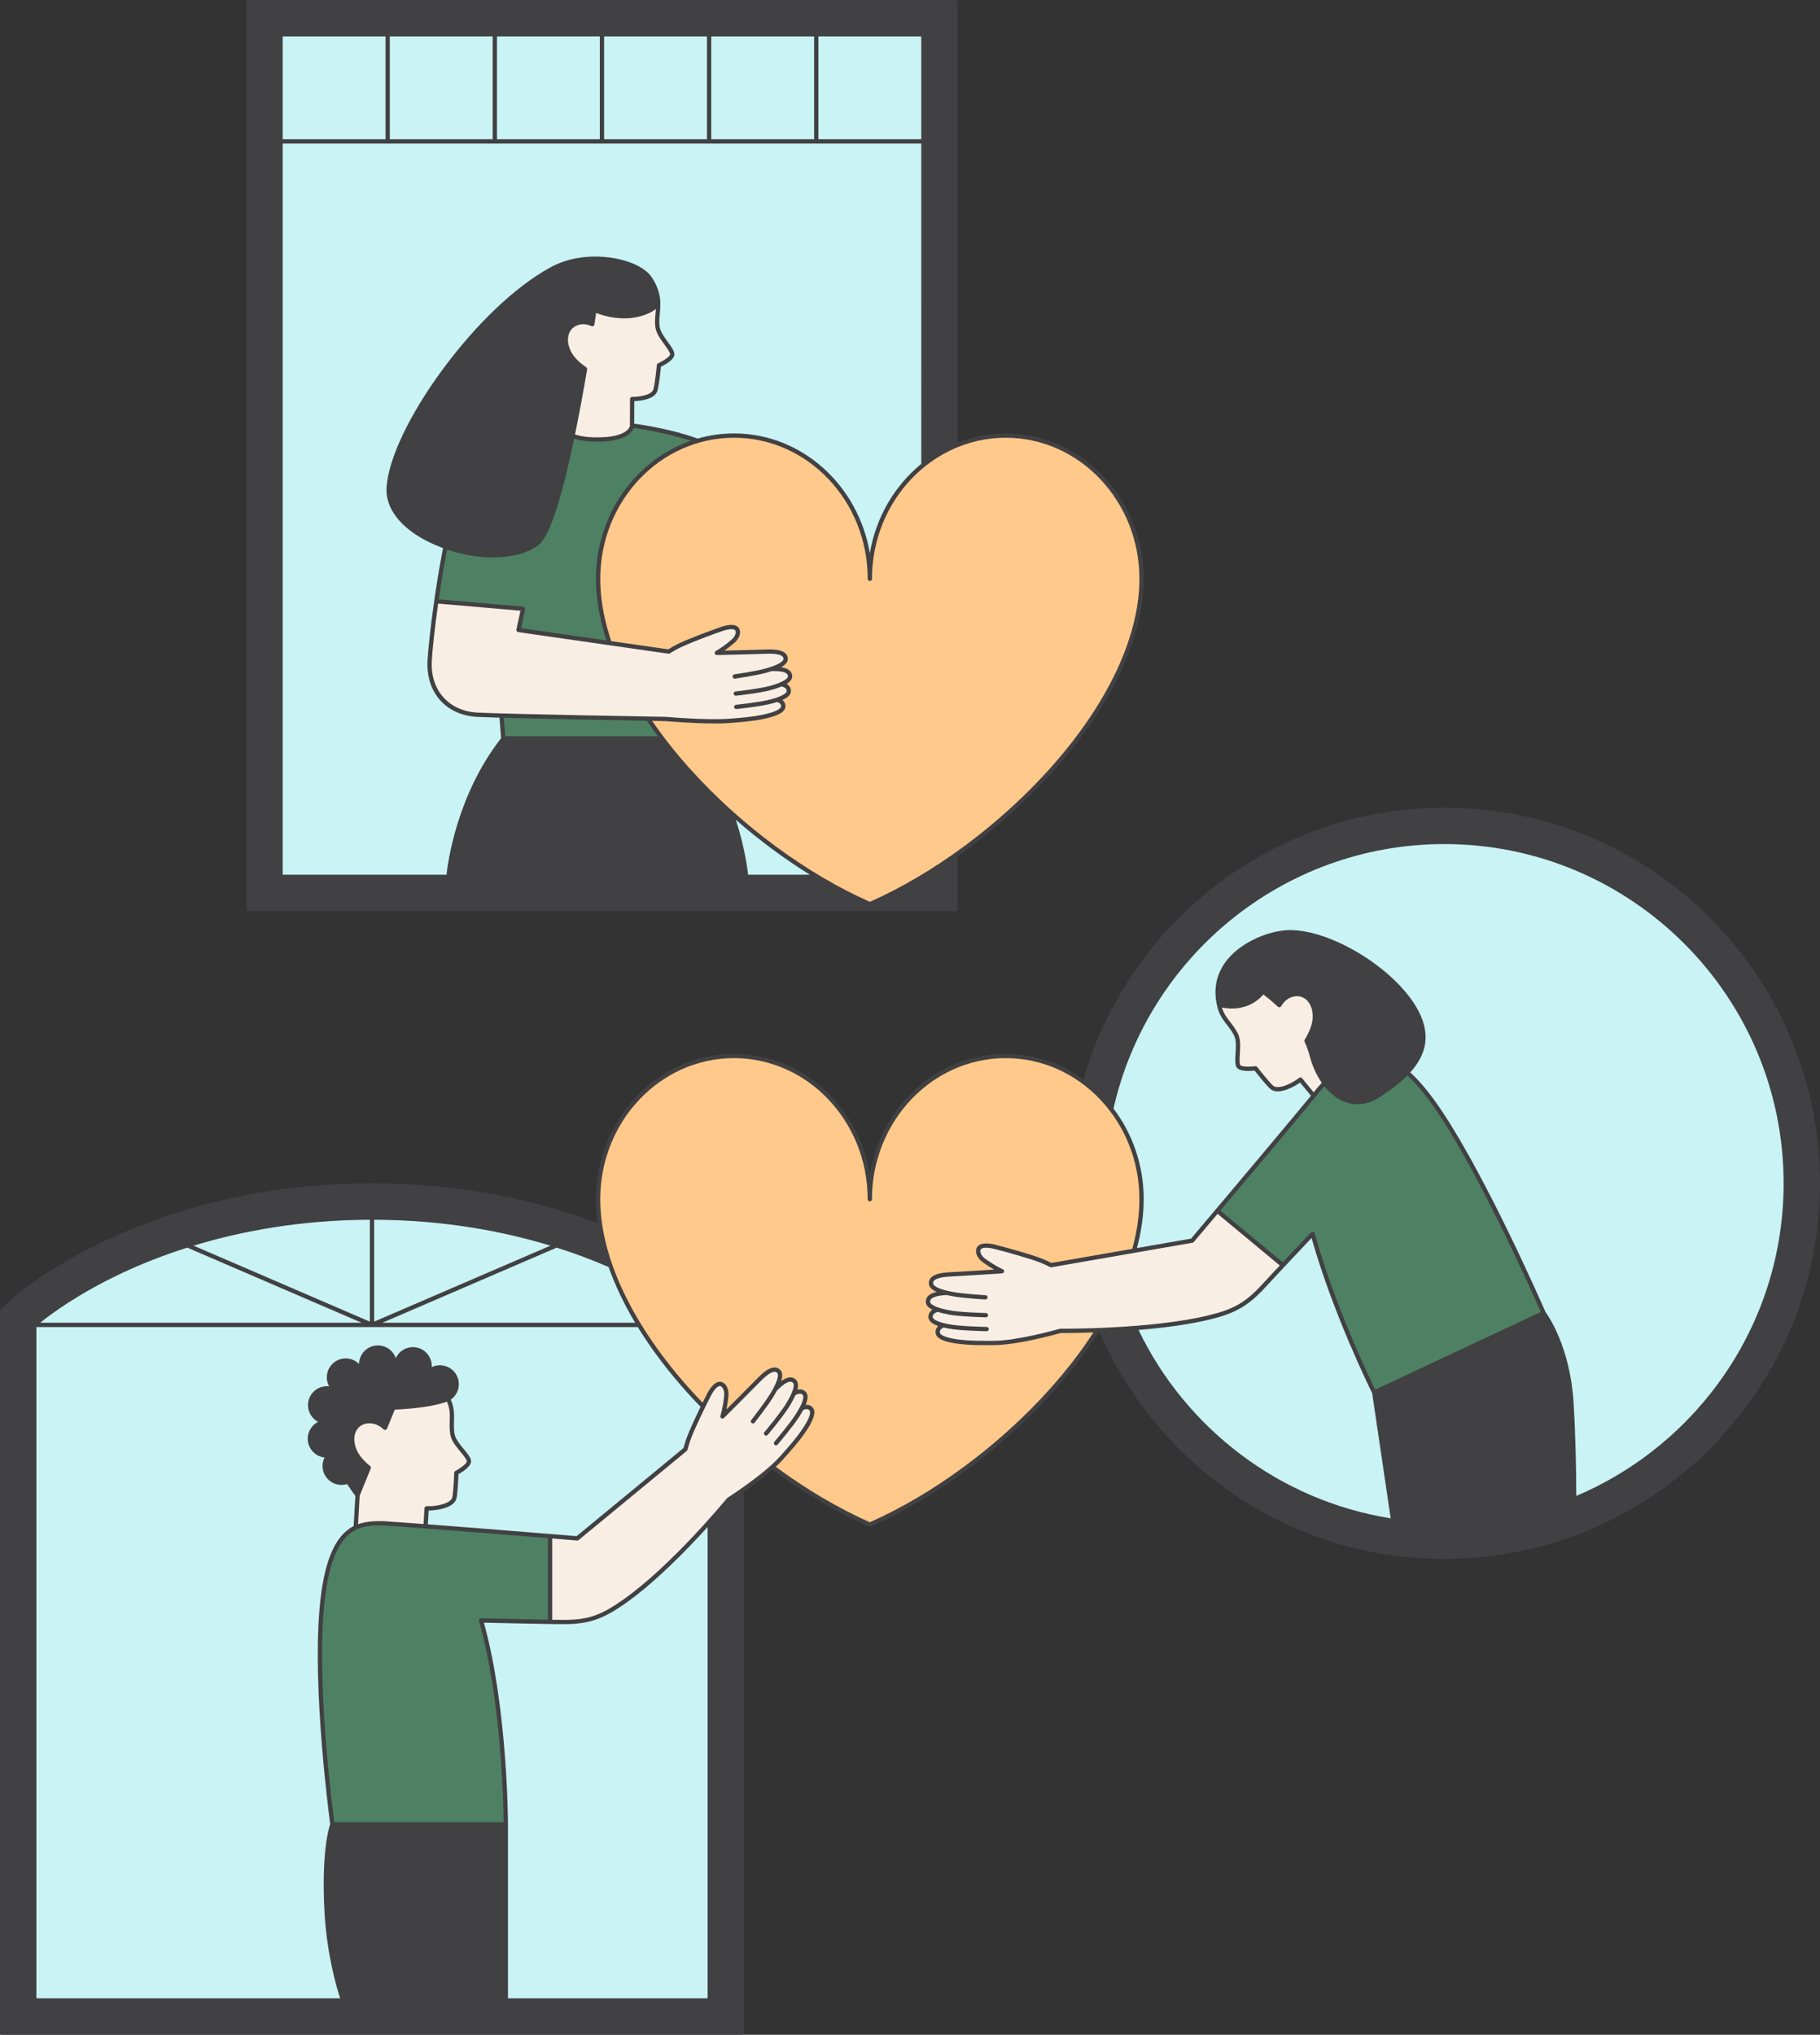 <?xml version="1.0" encoding="UTF-8"?>
<!DOCTYPE svg PUBLIC '-//W3C//DTD SVG 1.0//EN'
          'http://www.w3.org/TR/2001/REC-SVG-20010904/DTD/svg10.dtd'>
<svg height="950.3" preserveAspectRatio="xMidYMid meet" version="1.0" viewBox="0.0 0.0 850.1 950.3" width="850.1" xmlns="http://www.w3.org/2000/svg" xmlns:xlink="http://www.w3.org/1999/xlink" zoomAndPan="magnify"
><rect x="0.0" y="0.0" width="850.1" height="950.3" fill="#333333" stroke="none"/><g id="change1_1"
  ><path d="M115.032,424.515V1c0-0.552,0.448-1,1-1h330.279c0.553,0,1,0.448,1,1v205.672 c6.991-2.742,14.551-4.243,22.438-4.243c35.543,0,64.46,30.454,64.46,67.886c0,1.021-0.025,2.097-0.081,3.387l-0.014,0.257 c-1.224,26.718-16.286,57.446-42.411,86.509c-13.104,14.577-28.341,28.02-44.392,39.39v24.657c0,0.552-0.447,1-1,1H116.032 C115.48,425.515,115.032,425.067,115.032,424.515z M674.663,377.207c-79.877,0-147.451,53.658-168.586,126.821 c-10.352-7.466-22.862-11.844-36.328-11.844c-31.674,0-58.084,24.182-63.46,55.936c-5.376-31.754-31.787-55.936-63.461-55.936 c-35.543,0-64.46,30.453-64.46,67.886c0,1.013,0.026,2.089,0.082,3.387l0.012,0.242c0.114,2.491,0.349,5.017,0.701,7.573 c-26.935-10.203-62.227-18.616-105.405-18.616c-107.408,0-166.059,52.046-168.502,54.261l-4.926,4.466 C0.119,611.571,0,611.841,0,612.123v337.162c0,0.553,0.448,1,1,1h345.514c0.552,0,1-0.447,1-1V696.732 c0.091-0.064,0.182-0.128,0.274-0.193c0.105-0.074,0.213-0.15,0.32-0.226c0.188-0.133,0.376-0.266,0.568-0.403 c0.111-0.079,0.224-0.16,0.336-0.24c0.191-0.137,0.383-0.274,0.578-0.414c0.121-0.087,0.242-0.175,0.364-0.263 c0.193-0.139,0.387-0.28,0.583-0.423c0.122-0.089,0.244-0.178,0.366-0.267c0.198-0.145,0.397-0.291,0.597-0.439 c0.127-0.093,0.253-0.187,0.381-0.282c0.198-0.147,0.397-0.295,0.596-0.444c0.131-0.098,0.262-0.196,0.394-0.295 c0.198-0.149,0.398-0.299,0.597-0.451c0.134-0.101,0.267-0.203,0.401-0.305c0.199-0.152,0.397-0.304,0.597-0.458 c0.136-0.104,0.271-0.209,0.407-0.314c0.201-0.156,0.402-0.313,0.603-0.47c0.132-0.104,0.264-0.207,0.396-0.311 c0.201-0.159,0.402-0.318,0.602-0.478c0.135-0.108,0.27-0.215,0.404-0.323c0.197-0.159,0.394-0.318,0.59-0.478 c0.134-0.109,0.268-0.218,0.402-0.328c0.196-0.161,0.391-0.323,0.586-0.485c0.133-0.11,0.265-0.22,0.397-0.33 c0.193-0.162,0.384-0.324,0.574-0.486c0.131-0.111,0.262-0.223,0.392-0.334c0.187-0.161,0.371-0.322,0.556-0.482 c0.131-0.114,0.263-0.228,0.392-0.342c0.019-0.017,0.039-0.034,0.059-0.051c14.565,10.771,29.92,19.866,45.057,26.536 c0.128,0.057,0.266,0.085,0.403,0.085s0.275-0.028,0.403-0.085c30.122-13.273,61.107-36.137,85.011-62.729 c8.296-9.229,15.472-18.626,21.448-28.009c0.151-0.006,0.297-0.011,0.45-0.017c26.98,62.247,89.014,105.907,161.062,105.907 c96.742,0,175.448-78.706,175.448-175.448S771.405,377.207,674.663,377.207z" fill="#414042"
  /></g
  ><g id="change2_1"
  ><path d="M381.265,67.046h49.046V216.65c-12.37,10.105-21.166,24.84-24.023,41.714 c-5.376-31.754-31.787-55.936-63.461-55.936c-5.869,0-11.55,0.846-16.957,2.401c-11.829-4.314-26.033-6.472-29.638-6.974 c0.021-3.395,0.038-7.353,0.036-10.515c3.125-0.132,9.599-0.886,10.798-4.819c0.758-2.486,1.467-9.248,1.668-11.275 c1.982-0.956,6.264-3.306,6.264-5.767c0-1.536-1.332-3.376-3.018-5.706c-1.574-2.175-3.357-4.64-3.771-6.681 c-0.435-2.145-0.236-4.317-0.026-6.617c0.134-1.474,0.266-2.984,0.228-4.512c0.051-0.808,0.226-6.406-4.182-12.728 c-3.027-4.342-10.467-7.778-19.417-8.966c-5.805-0.769-17.134-1.195-27.766,4.625c-16.233,8.885-34.625,26.338-50.462,47.883 c-15.287,20.797-25.015,41.213-26.023,54.612c-0.736,9.785,6.388,19.135,19.545,25.651c2.272,1.125,4.558,2.1,6.839,2.95 c-1.737,8.864-3.12,17.576-4.139,24.695c-1.818,12.701-2.891,23.385-3.118,27.938c-0.746,14.929,8.661,25.456,23.41,26.193 c2.175,0.109,5.743,0.23,10.222,0.358l0.728,9.626c-20.567,26.214-24.869,57.966-25.494,63.715h-76.522V67.046h49.046h50.046h50.046 h50.046H381.265z M349.426,408.515h28.856c-11.95-7.425-23.641-16.098-34.585-25.639 C347.782,395.503,349.101,405.524,349.426,408.515z M180.079,17h-48.046v48.046h48.046V17z M230.125,17h-48.046v48.046h48.046V17z M280.172,17h-48.046v48.046h48.046V17z M330.218,17h-48.046v48.046h48.046V17z M380.265,17h-48.046v48.046h48.046V17z M382.265,65.046h48.046V17h-48.046V65.046z M674.663,394.207c-75.38,0-138.625,52.913-154.566,123.544 c8.82,11.615,14.112,26.324,14.112,42.319c0,1.019-0.025,2.093-0.081,3.38c0,0.003,0,0.005,0,0.007l-0.013,0.25 c-0.284,6.198-1.322,12.614-3.06,19.172l25.261-4.396c2.751-3.249,28.785-34.019,46.872-55.724c0.198-0.237,0.396-0.475,0.592-0.71 c0.112-0.134,0.223-0.267,0.334-0.401c3.039-3.65,5.818-7.004,8.206-9.905c-1.654-2.004-3.47-4.209-5.08-6.178 c-0.416,0.302-0.761,0.539-1.043,0.719c-4.308,2.729-9.922,4.776-12.754,2.344c-1.972-1.694-6.19-7.026-7.445-8.632 c-2.188,0.254-7.061,0.56-8.378-1.519c-0.822-1.297-0.683-3.564-0.505-6.436c0.165-2.679,0.352-5.716-0.392-7.661 c-0.78-2.044-2.111-3.772-3.521-5.604c-1.256-1.632-2.556-3.32-3.464-5.282c-0.59-1.274-1.019-2.62-1.306-4.006 c-0.015-0.041-0.034-0.08-0.044-0.123c-1.615-7.404-0.279-14.126,3.97-19.979c6.513-8.97,18.809-13.991,27.477-14.861 c18.753-1.886,49.827,16.058,61.55,35.55c7.73,12.856,4.594,22.73-2.676,30.77c4.797,4.367,9.81,10.536,15.168,18.623 c21.212,32.014,46.758,90.439,47.978,93.24c1.08,1.461,11.486,16.166,13.113,42.075c1.03,16.415,1.263,33.31,1.291,43.857 c56.86-24.082,96.852-80.451,96.852-145.985C833.111,465.286,762.032,394.207,674.663,394.207z M612.622,578.18 c-0.415,0.438-0.825,0.872-1.236,1.307c-2.581,2.73-5.077,5.374-7.404,7.845c-0.359,0.381-0.717,0.761-1.068,1.134 c-0.022,0.023-0.044,0.047-0.066,0.07c-0.999,1.062-1.964,2.088-2.886,3.07c0,0-0.001,0-0.001,0.001 c-3.728,3.97-6.772,7.235-8.667,9.308c-8.205,8.977-14.164,12.434-26.566,15.413c-9.971,2.396-21.854,3.872-32.948,4.782 c22.113,45.971,65.774,79.691,117.803,88.001l-8.659-58.46C639.673,648.122,622.449,613.027,612.622,578.18z M214.149,688.476 c-0.074,2.036-0.358,8.829-0.959,11.357c-0.864,3.635-6.611,5.271-11.7,5.591c-0.335,0.021-0.771,0.053-1.268,0.031 c-0.119,2.05-0.256,4.301-0.389,6.458c15.034,1.138,33.104,2.578,47.452,3.735c0.081,0.007,0.162,0.013,0.243,0.02 c0.479,0.039,0.952,0.077,1.423,0.115c0.512,0.041,1.018,0.082,1.517,0.123c0.001,0,0.002,0,0.002,0 c9.841,0.796,17.096,1.391,18.852,1.535l49.948-41.159c0.003-0.013,0.008-0.031,0.012-0.044c0.066-0.26,0.143-0.548,0.229-0.86 c0.017-0.062,0.034-0.122,0.052-0.185c0.09-0.32,0.189-0.661,0.3-1.027c0.02-0.066,0.041-0.132,0.061-0.199 c0.118-0.384,0.246-0.787,0.389-1.214c0.017-0.05,0.035-0.102,0.052-0.153c0.154-0.459,0.32-0.935,0.504-1.437 c1.074-2.926,3.861-8.989,6.367-14.151c-2.165-2.237-4.299-4.494-6.363-6.79c-9.016-10.029-16.713-20.257-22.979-30.45H17v313.514 h141.893c-1.498-4.542-6.2-20.151-7.304-40.088c-1.543-27.867,2.005-39.472,2.646-41.308c-0.573-4.25-8.209-62.114-5.034-99.893 c1.847-21.975,6.872-34.429,15.814-39.193c0.055-0.03,0.12-0.054,0.176-0.083l0.801-14.095c-0.534-0.708-2.054-2.754-3.893-5.529 c-1.052,0.33-2.14,0.455-3.248,0.375c-4.854-0.353-8.517-4.589-8.165-9.442c0.085-1.171,0.398-2.296,0.92-3.327 c-4.693-0.513-8.186-4.668-7.842-9.413c0.232-3.196,2.149-5.877,4.817-7.233c-3.009-1.587-4.959-4.85-4.698-8.452 c0.171-2.352,1.247-4.496,3.031-6.038s4.065-2.302,6.413-2.126c0.131,0.009,0.262,0.021,0.392,0.037 c-0.792-1.453-1.17-3.128-1.045-4.857c0.171-2.352,1.247-4.496,3.031-6.038s4.062-2.306,6.413-2.126 c2.13,0.154,4.098,1.085,5.57,2.545c0.003-0.156,0.01-0.312,0.021-0.469c0.353-4.854,4.594-8.51,9.443-8.164 c3.643,0.265,6.594,2.665,7.705,5.913c1.509-3.26,4.899-5.379,8.636-5.109c4.815,0.35,8.457,4.52,8.172,9.324 c1.374-0.663,2.903-0.964,4.46-0.845c2.351,0.17,4.495,1.246,6.037,3.03c1.542,1.783,2.297,4.061,2.126,6.412 c-0.148,2.043-1.009,3.979-2.425,5.458c-0.014,0.016-0.027,0.03-0.042,0.045c-0.393,0.403-0.827,0.747-1.277,1.064 c0.539,1.232,0.952,2.509,1.21,3.819c0.416,2.12,0.355,4.25,0.297,6.309c-0.066,2.309-0.128,4.489,0.44,6.604 c0.54,2.012,2.475,4.36,4.182,6.433c1.828,2.22,3.272,3.974,3.369,5.506C220.194,684.784,216.067,687.397,214.149,688.476z M292.12,748.806c-10.708,7.52-17.229,9.729-28.853,9.729c-0.101,0-0.199,0-0.3,0c-1.501-0.005-3.565-0.028-6.049-0.064 c-0.001,0-0.002,0.001-0.004,0.001c-6.635-0.098-17.025-0.308-30.898-0.625c11.093,39.759,11.249,93.607,11.25,94.152c0,0,0,0,0,0 s0,0,0,0v81.286h93.249V713.158C320.856,723.801,306.005,739.057,292.12,748.806z M172.757,569.663 c-32.613,0.107-60.291,5.391-82.334,12.104l82.334,35.484V569.663z M168.911,617.771L87.488,582.68 c-11.999,3.807-22.244,8.003-30.609,11.938c-20.434,9.614-33.367,19.298-38.133,23.153h0H168.911z M284.27,591.744 c-7.032-3.056-15.125-6.172-24.243-9.065l-81.423,35.092h118.084C291.459,609.01,287.296,600.285,284.27,591.744z M174.757,617.252 l82.334-35.484c-22.039-6.712-49.718-11.998-82.334-12.104V617.252z" fill="#c9f3f4"
  /></g
  ><g id="change3_1"
  ><path d="M719.677,612.721l-77.323,36.305c-2.851-5.837-19.134-39.831-28.28-73.083 c-0.096-0.348-0.371-0.617-0.722-0.705c-0.08-0.02-0.161-0.029-0.242-0.029c-0.271,0-0.535,0.11-0.727,0.312 c-4.771,5.043-9.348,9.892-13.235,14.03l-29.138-24.175c14.881-17.635,34.527-40.991,45.083-53.859 c0.76-1.019,1.594-2.039,2.479-3.034c0.005-0.006,0.009-0.011,0.014-0.016c0.338-0.38,0.689-0.751,1.04-1.121 c2.695,3.355,5.888,5.858,9.391,7.221c1.984,0.772,4.011,1.156,6.051,1.156c3.497,0,7.031-1.13,10.444-3.367 c4.638-3.039,9.153-6.355,12.831-10.068c4.656,4.24,9.565,10.285,14.866,18.285C692.302,550.895,716.344,605.124,719.677,612.721z M178.82,712.446c-5.303-0.227-9.871,0.526-12.866,2.122c-8.286,4.414-12.977,16.36-14.761,37.596 c-3.049,36.279,3.943,91.292,4.94,98.835h79.124c-0.08-7.639-1.004-57.263-11.534-93.907c-0.088-0.306-0.025-0.635,0.169-0.887 c0.195-0.252,0.509-0.388,0.815-0.39c13.847,0.318,24.341,0.533,31.221,0.64v-38.101c-21.787-1.77-59.697-4.807-76.855-5.934 C178.99,712.44,178.9,712.451,178.82,712.446z M235.33,335.23l0.654,8.64h71.298c-1.786-2.41-3.488-4.825-5.118-7.24 C286.731,336.354,254.275,335.748,235.33,335.23z M278.986,206.264c-4.824,0-8.297-0.577-10.803-1.41 c-4.882,23.383-10.614,44.307-16.182,49.252c-4.363,3.875-12.288,6.231-21.794,6.232c-6.585,0-13.929-1.138-21.377-3.677 c-1.305,6.714-2.612,14.413-3.893,23.26l25.533,2.204h0l13.936,1.203c0.286,0.024,0.547,0.171,0.718,0.402 c0.17,0.23,0.234,0.523,0.173,0.804l-1.901,8.852l39.899,5.738c-2.822-8.654-4.465-17.1-4.835-25.18l-0.012-0.242 c-0.056-1.298-0.082-2.374-0.082-3.387c0-30.019,18.605-55.533,44.303-64.468c-10.928-3.601-23.244-5.512-26.628-5.995 C295.306,201.953,292.187,206.264,278.986,206.264z" fill="#4e8163"
  /></g
  ><g id="change4_1"
  ><path d="M532.208,560.069c0,0.991-0.025,2.04-0.079,3.301c0,0.002,0,0.004,0,0.007l-0.013,0.229 c-0.29,6.342-1.385,12.919-3.231,19.649l-37.782,6.575c-0.59-0.302-1.36-0.678-2.292-1.096c-0.041-0.018-0.081-0.036-0.122-0.055 c-0.735-0.327-1.561-0.676-2.48-1.034c-4.288-1.67-16.175-5.061-21.661-6.39c-2.227-0.54-6.213-1.141-7.934,0.878 c-0.579,0.681-0.827,1.624-0.7,2.657c0.211,1.711,1.412,3.501,3.214,4.788c2.062,1.475,3.828,2.574,5.208,3.365 c-5.287,0.34-15.108,0.959-20.761,1.243c-4.611,0.233-7.508,1.111-8.856,2.684c-0.17,0.198-0.315,0.407-0.436,0.624 c-0.242,0.435-0.385,0.907-0.429,1.412c-0.022,0.253-0.019,0.514,0.009,0.783c0.018,0.17,0.053,0.337,0.101,0.501 c0.015,0.053,0.04,0.105,0.058,0.157c0.039,0.109,0.08,0.219,0.132,0.325c0.031,0.062,0.069,0.123,0.105,0.185 c0.055,0.095,0.111,0.189,0.177,0.281c0.045,0.063,0.095,0.125,0.145,0.188c0.072,0.089,0.149,0.178,0.232,0.265 c0.057,0.059,0.115,0.118,0.177,0.177c0.095,0.09,0.197,0.179,0.304,0.267c0.063,0.051,0.124,0.103,0.191,0.154 c0.131,0.099,0.273,0.197,0.419,0.293c0.055,0.036,0.106,0.072,0.163,0.108c0.434,0.271,0.926,0.53,1.489,0.777 c-0.332,0.075-0.642,0.159-0.941,0.247c-0.063,0.019-0.125,0.038-0.187,0.057c-0.323,0.101-0.632,0.208-0.915,0.326 c-0.023,0.01-0.043,0.02-0.066,0.03c-0.266,0.113-0.511,0.235-0.742,0.363c-0.042,0.023-0.085,0.045-0.126,0.069 c-0.23,0.135-0.441,0.279-0.633,0.43c-0.038,0.03-0.074,0.061-0.111,0.092c-0.191,0.159-0.368,0.324-0.52,0.501 c-0.425,0.496-0.679,1.059-0.796,1.67c-0.07,0.366-0.104,0.746-0.062,1.15c0.017,0.162,0.048,0.322,0.092,0.478 c0.011,0.041,0.031,0.08,0.045,0.121c0.037,0.112,0.073,0.223,0.124,0.332c0.051,0.11,0.117,0.217,0.183,0.324 c0.023,0.037,0.04,0.076,0.065,0.113c0.078,0.116,0.17,0.23,0.266,0.343c0.023,0.027,0.04,0.055,0.064,0.081 c0.09,0.101,0.194,0.199,0.298,0.298c0.04,0.038,0.075,0.077,0.118,0.115c0.087,0.077,0.186,0.151,0.281,0.226 c0.075,0.059,0.144,0.118,0.225,0.176c0.068,0.048,0.144,0.095,0.216,0.143c0.125,0.084,0.249,0.167,0.385,0.249 c0.032,0.019,0.068,0.037,0.1,0.056c0.186,0.108,0.38,0.215,0.588,0.319c-0.009,0.006-0.015,0.013-0.024,0.019 c-0.187,0.13-0.355,0.265-0.508,0.401c-0.035,0.031-0.067,0.062-0.1,0.094c-0.13,0.123-0.249,0.247-0.354,0.373 c-0.017,0.02-0.037,0.04-0.053,0.06c-0.114,0.142-0.211,0.285-0.298,0.429c-0.021,0.035-0.04,0.07-0.06,0.105 c-0.073,0.131-0.137,0.262-0.19,0.394c-0.007,0.016-0.015,0.033-0.021,0.049c-0.056,0.145-0.098,0.29-0.133,0.434 c-0.009,0.036-0.016,0.072-0.024,0.108c-0.028,0.135-0.05,0.269-0.062,0.401c-0.001,0.009-0.003,0.019-0.003,0.028 c-0.012,0.141-0.014,0.28-0.01,0.417c0.001,0.033,0.002,0.066,0.004,0.099c0.006,0.134,0.017,0.266,0.035,0.393 c0.025,0.179,0.072,0.353,0.13,0.525c0.02,0.058,0.047,0.115,0.071,0.172c0.046,0.112,0.098,0.222,0.159,0.33 c0.037,0.065,0.077,0.129,0.119,0.193c0.066,0.099,0.139,0.197,0.218,0.293c0.05,0.061,0.098,0.123,0.153,0.183 c0.104,0.113,0.22,0.223,0.342,0.331c0.042,0.037,0.077,0.076,0.122,0.113c0.172,0.143,0.363,0.282,0.568,0.417 c0.054,0.036,0.115,0.07,0.171,0.105c0.169,0.106,0.347,0.209,0.538,0.31c0.062,0.033,0.127,0.065,0.191,0.097 c0.217,0.109,0.446,0.216,0.689,0.319c0.039,0.017,0.077,0.034,0.117,0.05c0.299,0.125,0.613,0.246,0.949,0.363 c-0.021,0.019-0.035,0.039-0.055,0.058c-0.116,0.111-0.224,0.224-0.321,0.337c-0.014,0.016-0.03,0.032-0.044,0.048 c-0.106,0.128-0.196,0.258-0.279,0.387c-0.026,0.04-0.049,0.08-0.073,0.12c-0.061,0.104-0.116,0.208-0.164,0.312 c-0.014,0.031-0.031,0.061-0.044,0.092c-0.055,0.129-0.101,0.258-0.139,0.387c-0.011,0.036-0.019,0.072-0.028,0.108 c-0.026,0.101-0.048,0.201-0.064,0.3c-0.006,0.036-0.013,0.072-0.018,0.108c-0.017,0.126-0.029,0.25-0.033,0.372 c-0.001,0.025,0,0.049,0,0.074c-0.001,0.103,0.001,0.204,0.007,0.304c0.002,0.034,0.004,0.068,0.007,0.101 c0.01,0.118,0.024,0.233,0.042,0.345c0.43,2.527,4.178,4.153,11.457,4.972c3.946,0.443,7.973,0.526,11.739,0.526c0,0,0,0,0.001,0 c0,0,0,0,0,0c1.173,0,2.322-0.008,3.436-0.016l0.659-0.005c0.354-0.002,0.716-0.01,1.083-0.022c0.107-0.004,0.219-0.01,0.327-0.014 c0.263-0.01,0.525-0.021,0.793-0.036c0.138-0.008,0.28-0.019,0.42-0.028c0.243-0.016,0.486-0.03,0.733-0.049 c0.157-0.012,0.316-0.027,0.474-0.04c0.235-0.02,0.468-0.039,0.706-0.061c0.168-0.016,0.339-0.035,0.509-0.052 c0.232-0.024,0.464-0.047,0.699-0.073c0.169-0.019,0.341-0.04,0.511-0.06c0.24-0.028,0.479-0.056,0.721-0.086 c0.168-0.021,0.338-0.044,0.507-0.066c0.245-0.032,0.489-0.064,0.735-0.098c0.173-0.024,0.346-0.05,0.52-0.075 c0.244-0.035,0.489-0.071,0.734-0.108c0.175-0.027,0.351-0.054,0.527-0.082c0.244-0.038,0.488-0.076,0.733-0.116 c0.177-0.029,0.353-0.058,0.53-0.088c0.246-0.041,0.492-0.082,0.737-0.125c0.173-0.03,0.346-0.06,0.519-0.091 c0.248-0.044,0.495-0.088,0.742-0.133c0.171-0.031,0.342-0.063,0.512-0.094c0.251-0.047,0.501-0.093,0.75-0.141 c0.163-0.031,0.325-0.062,0.488-0.094c0.254-0.049,0.507-0.099,0.759-0.149c0.157-0.031,0.314-0.063,0.47-0.094 c0.257-0.052,0.513-0.104,0.767-0.156c0.148-0.031,0.296-0.061,0.443-0.092c0.258-0.054,0.513-0.108,0.767-0.162 c0.143-0.031,0.285-0.061,0.427-0.092c0.256-0.055,0.51-0.111,0.763-0.166c0.133-0.029,0.266-0.059,0.398-0.088 c0.26-0.058,0.516-0.115,0.77-0.173c0.12-0.027,0.241-0.054,0.36-0.082c0.262-0.06,0.521-0.119,0.777-0.179 c0.106-0.025,0.212-0.049,0.317-0.074c0.266-0.062,0.526-0.123,0.784-0.185c0.09-0.021,0.18-0.043,0.269-0.064 c0.27-0.065,0.535-0.128,0.796-0.192c0.073-0.018,0.146-0.035,0.219-0.053c0.279-0.068,0.551-0.135,0.818-0.201 c0.044-0.011,0.089-0.022,0.133-0.033c0.295-0.073,0.582-0.145,0.861-0.215c0.015-0.004,0.031-0.008,0.047-0.012 c2.681-0.677,4.578-1.208,5.129-1.364c1,0.006,6.919,0.024,15.305-0.256c-5.765,8.902-12.622,17.816-20.505,26.584 c-23.614,26.27-54.183,48.869-83.927,62.058c-14.765-6.546-29.73-15.416-43.949-25.897c0.08-0.075,0.162-0.149,0.241-0.224 c0.174-0.163,0.342-0.325,0.512-0.488c0.116-0.111,0.234-0.223,0.348-0.333c0.17-0.166,0.335-0.331,0.5-0.496 c0.106-0.106,0.215-0.212,0.319-0.317c0.18-0.182,0.352-0.363,0.525-0.543c0.083-0.087,0.171-0.175,0.253-0.262 c0.252-0.267,0.496-0.532,0.732-0.796l0.447-0.501c3.123-3.49,6.662-7.446,9.647-11.71c4.203-6,5.462-9.887,3.85-11.881 c-0.071-0.087-0.148-0.173-0.229-0.258c-0.024-0.026-0.05-0.051-0.075-0.076c-0.066-0.066-0.136-0.13-0.208-0.193 c-0.024-0.021-0.046-0.042-0.071-0.062c-0.091-0.075-0.188-0.146-0.289-0.214c-0.037-0.025-0.076-0.048-0.114-0.071 c-0.075-0.046-0.152-0.089-0.232-0.131c-0.044-0.023-0.087-0.046-0.132-0.067c-0.115-0.053-0.234-0.101-0.36-0.143 c-0.044-0.015-0.092-0.026-0.138-0.039c-0.096-0.028-0.194-0.052-0.296-0.072c-0.055-0.011-0.111-0.022-0.168-0.03 c-0.14-0.021-0.284-0.037-0.435-0.043c-0.039-0.002-0.081,0-0.121-0.001c-0.139-0.002-0.284,0.004-0.432,0.016 c-0.029,0.002-0.055,0-0.085,0.003c0.135-0.33,0.252-0.646,0.356-0.954c0.013-0.039,0.025-0.077,0.038-0.116 c0.083-0.253,0.156-0.498,0.218-0.735c0.018-0.067,0.035-0.135,0.051-0.201c0.051-0.214,0.093-0.421,0.126-0.622 c0.01-0.061,0.024-0.124,0.032-0.184c0.035-0.246,0.057-0.483,0.064-0.708c0.001-0.052-0.004-0.098-0.004-0.149 c0-0.169-0.006-0.335-0.023-0.492c-0.008-0.079-0.023-0.154-0.035-0.23c-0.021-0.124-0.045-0.246-0.077-0.362 c-0.02-0.073-0.041-0.144-0.065-0.214c-0.041-0.118-0.09-0.231-0.143-0.34c-0.027-0.055-0.051-0.112-0.081-0.165 c-0.09-0.157-0.19-0.308-0.307-0.445c-0.084-0.098-0.177-0.194-0.274-0.288c-0.023-0.022-0.046-0.044-0.07-0.066 c-0.1-0.093-0.206-0.183-0.32-0.268c-0.01-0.008-0.022-0.015-0.033-0.022c-0.103-0.075-0.212-0.144-0.327-0.209 c-0.037-0.021-0.075-0.042-0.113-0.063c-0.124-0.065-0.252-0.126-0.389-0.177c-0.04-0.015-0.084-0.026-0.125-0.04 c-0.102-0.034-0.207-0.064-0.317-0.089c-0.067-0.016-0.134-0.03-0.203-0.043c-0.122-0.021-0.248-0.036-0.378-0.045 c-0.103-0.008-0.211-0.008-0.319-0.007c-0.088,0.001-0.177,0.003-0.268,0.009c-0.104,0.007-0.209,0.016-0.317,0.03 c-0.094,0.013-0.193,0.034-0.291,0.052c-0.1,0.019-0.193,0.028-0.297,0.054c0.001-0.003,0.001-0.005,0.002-0.007 c0.048-0.185,0.086-0.362,0.123-0.537c0.017-0.078,0.037-0.159,0.051-0.235c0.02-0.107,0.031-0.207,0.046-0.31 c0.02-0.134,0.043-0.269,0.055-0.397c0.004-0.041,0.004-0.078,0.007-0.119c0.083-1.034-0.081-1.874-0.505-2.524 c-0.087-0.135-0.186-0.261-0.295-0.38c-0.733-0.796-1.635-1.207-2.68-1.222c0,0-0.001,0-0.002,0c0,0,0,0,0,0 c-0.019-0.001-0.038-0.001-0.057-0.001c-0.015,0-0.031,0.004-0.046,0.004c-0.99-0.004-2.11,0.39-3.357,1.157 c-0.049,0.03-0.098,0.06-0.147,0.091c-0.257,0.163-0.517,0.335-0.785,0.529c0.096-0.3,0.175-0.588,0.244-0.866 c0.004-0.017,0.007-0.032,0.011-0.048c0.059-0.245,0.108-0.482,0.146-0.71c0.013-0.075,0.02-0.146,0.03-0.22 c0.023-0.165,0.043-0.327,0.055-0.483c0.007-0.089,0.009-0.175,0.012-0.261c0.004-0.133,0.006-0.263,0.001-0.389 c-0.003-0.089-0.009-0.176-0.016-0.261c-0.01-0.116-0.026-0.228-0.044-0.337c-0.014-0.082-0.028-0.164-0.046-0.243 c-0.025-0.107-0.057-0.208-0.09-0.308c-0.024-0.071-0.045-0.143-0.073-0.21c-0.044-0.106-0.097-0.205-0.151-0.304 c-0.029-0.052-0.053-0.107-0.084-0.157c-0.091-0.144-0.193-0.281-0.309-0.406c-0.733-0.796-1.635-1.207-2.681-1.222c0,0,0,0-0.001,0 c0,0,0,0,0,0c-0.019-0.001-0.038-0.001-0.057-0.001c-0.073,0-0.152,0.017-0.227,0.021c-2.014,0.088-4.505,1.688-7.586,4.846 c-3.953,4.051-10.914,11.006-14.665,14.747c0.319-1.558,0.663-3.609,0.921-6.132c0.226-2.203-0.322-4.288-1.465-5.578 c-0.691-0.779-1.563-1.217-2.457-1.232c-0.018,0-0.035,0-0.053,0c-2.628,0-4.793,3.358-5.853,5.369 c-0.623,1.181-1.398,2.714-2.237,4.414c-1.973-2.051-3.921-4.118-5.81-6.219c-25.817-28.72-40.698-59.005-41.902-85.281 c0-0.002-0.005-0.1-0.005-0.102l-0.007-0.132c-0.054-1.269-0.08-2.317-0.08-3.301c0-36.329,28.02-65.886,62.46-65.886 s62.461,29.557,62.461,65.886c0,0.553,0.448,1,1,1s1-0.447,1-1c0-36.329,28.02-65.886,62.46-65.886S532.208,523.74,532.208,560.069z M280.453,273.748c0,0.001,0.005,0.099,0.005,0.101c0.376,8.197,2.083,16.784,5.037,25.591l26.64,3.831 c0.003-0.002,0.007-0.004,0.01-0.006c0.239-0.153,0.509-0.32,0.805-0.5c0.048-0.029,0.093-0.057,0.142-0.086 c0.289-0.174,0.603-0.358,0.942-0.551c0.066-0.037,0.133-0.075,0.2-0.113c0.35-0.197,0.72-0.401,1.118-0.613 c0.061-0.033,0.126-0.066,0.188-0.099c0.43-0.227,0.88-0.459,1.364-0.697c2.209-1.088,6.631-2.882,11.001-4.555 c0.49-0.188,0.978-0.373,1.463-0.556c0.038-0.014,0.077-0.029,0.115-0.044c2.384-0.9,4.664-1.73,6.47-2.357 c0.398-0.138,0.776-0.268,1.124-0.384c2.089-0.703,5.866-1.611,7.694,0.193c0.618,0.609,0.938,1.501,0.901,2.511 c-0.03,0.832-0.297,1.703-0.758,2.54c-0.462,0.836-1.119,1.638-1.931,2.331c-1.796,1.534-3.354,2.707-4.59,3.57 c5.11-0.113,14.425-0.332,19.801-0.524c3.222-0.117,5.6,0.176,7.212,0.88c0.189,0.083,0.361,0.175,0.529,0.269 c0.369,0.207,0.704,0.432,0.971,0.695c0.724,0.71,1.082,1.603,1.064,2.652c0,0,0,0,0,0c0,0,0,0,0,0 c-0.003,0.164-0.022,0.326-0.054,0.486c-0.011,0.056-0.031,0.111-0.045,0.166c-0.027,0.104-0.055,0.207-0.094,0.309 c-0.025,0.067-0.059,0.132-0.09,0.198c-0.042,0.09-0.084,0.18-0.136,0.268c-0.04,0.069-0.087,0.138-0.132,0.206 c-0.057,0.085-0.116,0.169-0.181,0.253c-0.054,0.068-0.111,0.136-0.171,0.204c-0.074,0.084-0.152,0.167-0.235,0.25 c-0.065,0.065-0.131,0.129-0.201,0.193c-0.095,0.087-0.198,0.173-0.304,0.259c-0.071,0.058-0.141,0.116-0.217,0.173 c-0.128,0.097-0.267,0.193-0.408,0.288c-0.066,0.045-0.128,0.089-0.197,0.134c-0.194,0.125-0.402,0.249-0.619,0.372 c-0.021,0.012-0.039,0.024-0.06,0.036c0.088,0.013,0.16,0.034,0.246,0.048c0.318,0.051,0.624,0.109,0.911,0.176 c0.133,0.031,0.258,0.066,0.384,0.101c0.249,0.069,0.485,0.145,0.707,0.227c0.116,0.043,0.233,0.086,0.343,0.133 c0.217,0.093,0.416,0.196,0.605,0.305c0.084,0.048,0.175,0.091,0.253,0.142c0.254,0.164,0.486,0.339,0.684,0.534 c0.362,0.355,0.632,0.756,0.81,1.2c0.002,0.005,0.003,0.011,0.005,0.017c0.086,0.217,0.151,0.442,0.192,0.679 c0.042,0.242,0.061,0.495,0.057,0.757c-0.018,1.084-0.656,2.083-1.928,3.02c-0.012,0.009-0.021,0.017-0.033,0.026 c-0.104,0.076-0.221,0.151-0.334,0.227c-0.095,0.064-0.186,0.129-0.287,0.192c-0.004,0.002-0.007,0.005-0.011,0.007 c0.003,0.001,0.004,0.003,0.007,0.005c0.189,0.111,0.357,0.228,0.514,0.347c0.038,0.029,0.074,0.057,0.11,0.086 c0.144,0.117,0.279,0.237,0.397,0.36c0.004,0.004,0.009,0.008,0.013,0.012c0.122,0.129,0.226,0.261,0.321,0.395 c0.022,0.031,0.043,0.062,0.064,0.093c0.087,0.132,0.167,0.264,0.232,0.398c0.001,0.001,0.002,0.003,0.002,0.004 c0.066,0.137,0.118,0.275,0.163,0.413c0.01,0.032,0.02,0.063,0.03,0.095c0.081,0.273,0.125,0.545,0.141,0.808 c0.002,0.031,0.003,0.062,0.005,0.092c0.005,0.129,0.006,0.257-0.001,0.38c-0.009,0.174-0.039,0.345-0.081,0.514 c-0.014,0.059-0.037,0.117-0.055,0.175c-0.034,0.109-0.073,0.217-0.121,0.323c-0.031,0.068-0.065,0.136-0.102,0.203 c-0.052,0.096-0.11,0.19-0.173,0.285c-0.046,0.068-0.09,0.136-0.142,0.204c-0.077,0.1-0.166,0.199-0.256,0.298 c-0.051,0.056-0.096,0.112-0.151,0.167c-0.148,0.147-0.312,0.292-0.49,0.434c-0.058,0.047-0.125,0.092-0.187,0.138 c-0.14,0.105-0.285,0.209-0.441,0.311c-0.07,0.046-0.145,0.091-0.218,0.137c-0.175,0.108-0.359,0.215-0.552,0.32 c-0.061,0.033-0.121,0.066-0.183,0.099c-0.261,0.137-0.537,0.272-0.831,0.405c0.014,0.011,0.024,0.023,0.037,0.034 c0.136,0.111,0.262,0.224,0.374,0.34c0.015,0.015,0.026,0.03,0.04,0.045c0.097,0.103,0.184,0.208,0.263,0.314 c0.025,0.033,0.049,0.067,0.073,0.1c0.075,0.107,0.142,0.214,0.202,0.322c0.008,0.015,0.018,0.029,0.026,0.044 c0.065,0.122,0.118,0.245,0.165,0.368c0.013,0.033,0.023,0.065,0.035,0.098c0.034,0.098,0.064,0.197,0.088,0.294 c0.007,0.028,0.016,0.057,0.022,0.085c0.027,0.121,0.048,0.241,0.062,0.359c0.003,0.025,0.004,0.049,0.006,0.073 c0.01,0.098,0.015,0.194,0.017,0.289c0.001,0.032,0.002,0.063,0.001,0.095c0,0.114-0.003,0.226-0.012,0.334 c-0.203,2.472-3.66,4.348-10.567,5.734c-4.896,0.983-9.974,1.386-14.453,1.742l-0.638,0.051c-2.226,0.177-4.795,0.248-7.477,0.248 c-10.508,0-22.752-1.086-22.906-1.1c-0.115-0.002-2.41-0.04-6.194-0.107c5.159,7.526,11.088,15.043,17.752,22.457 c23.615,26.27,54.183,48.869,83.928,62.058c29.745-13.189,60.313-35.788,83.927-62.058c25.817-28.72,40.698-59.005,41.901-85.279 l0.013-0.229c0-0.002,0-0.004,0-0.006c0.054-1.261,0.079-2.31,0.079-3.301c0-36.33-28.02-65.886-62.46-65.886 s-62.46,29.557-62.46,65.886c0,0.552-0.448,1-1,1s-1-0.448-1-1c0-36.33-28.02-65.886-62.461-65.886s-62.46,29.557-62.46,65.886 c0,0.983,0.025,2.032,0.08,3.301L280.453,273.748z" fill="#ffc98b"
  /></g
  ><g id="change5_1"
  ><path d="M617.407,505.72c-0.45,0.469-0.895,0.945-1.327,1.431c-0.006,0.007-0.012,0.014-0.018,0.021 c-0.882,0.992-1.71,2.009-2.45,2.993c-1.796-2.177-3.757-4.56-5.427-6.605c-0.197-0.242-0.484-0.368-0.775-0.368 c-0.21,0-0.422,0.066-0.602,0.202c-0.728,0.549-1.293,0.952-1.683,1.199c-4.51,2.858-8.776,3.895-10.38,2.516 c-2.128-1.828-7.464-8.72-7.518-8.789c-0.219-0.284-0.576-0.432-0.928-0.379c-2.893,0.397-6.477,0.277-6.991-0.535 c-0.476-0.75-0.328-3.137-0.198-5.242c0.178-2.882,0.379-6.147-0.519-8.497c-0.887-2.319-2.37-4.246-3.805-6.11 c-1.244-1.617-2.42-3.144-3.234-4.902c-0.316-0.683-0.58-1.389-0.798-2.112c3.688,0.769,12.562,1.587,19.361-6.064 c1.207,0.89,3.782,2.874,6.746,5.675c0.221,0.209,0.525,0.304,0.827,0.264c0.302-0.043,0.567-0.221,0.722-0.484 c1.482-2.527,3.524-4.057,6.067-4.548c2.091-0.405,4.103,0.125,5.658,1.491c2.123,1.863,3.212,5.048,2.988,8.737 c-0.239,3.944-2.683,8.299-3.723,9.988c-0.178,0.289-0.197,0.648-0.052,0.954c0.988,2.076,1.748,4.147,2.259,6.155 C612.874,497.691,614.878,502.109,617.407,505.72z M557.609,580.052c-0.152,0.179-0.361,0.299-0.592,0.339l-65.903,11.469 c-0.218,0.037-0.439,0.003-0.636-0.1c-0.373-0.195-0.755-0.387-1.147-0.578c-0.019-0.009-0.039-0.019-0.058-0.028 c-0.352-0.17-0.712-0.338-1.078-0.504c-0.081-0.037-0.164-0.074-0.247-0.111c-0.337-0.151-0.679-0.299-1.026-0.446 c-0.096-0.041-0.197-0.082-0.295-0.123c-0.352-0.146-0.708-0.291-1.07-0.432c-0.024-0.01-0.047-0.019-0.071-0.028 c-4.212-1.64-15.967-4.991-21.406-6.31c-0.345-0.083-0.68-0.154-1.007-0.215c-0.101-0.019-0.197-0.032-0.296-0.048 c-0.222-0.037-0.443-0.073-0.654-0.1c-0.111-0.014-0.216-0.023-0.324-0.034c-0.19-0.02-0.379-0.037-0.558-0.048 c-0.107-0.006-0.208-0.009-0.311-0.012c-0.158-0.005-0.311-0.006-0.458-0.003c-0.155,0.003-0.301,0.012-0.444,0.023 c-0.115,0.009-0.232,0.017-0.339,0.031c-0.14,0.018-0.265,0.046-0.39,0.073c-0.09,0.02-0.186,0.036-0.268,0.061 c-0.127,0.038-0.235,0.086-0.342,0.135c-0.058,0.026-0.126,0.048-0.179,0.078c-0.148,0.085-0.274,0.18-0.369,0.291 c-0.211,0.249-0.296,0.645-0.237,1.116c0.11,0.899,0.797,2.267,2.391,3.405c0.61,0.436,1.195,0.839,1.749,1.209 c3.883,2.592,6.33,3.61,6.357,3.621c0.431,0.177,0.683,0.628,0.607,1.087s-0.456,0.807-0.921,0.837 c-0.163,0.011-16.426,1.077-24.406,1.479c-4.955,0.25-6.78,1.219-7.438,1.987c-0.318,0.371-0.44,0.787-0.386,1.311 c0.006,0.055,0.022,0.112,0.04,0.169c0.084,0.252,0.33,0.651,1.04,1.13c0.002,0.001,0.003,0.002,0.005,0.003 c0.099,0.067,0.211,0.135,0.328,0.205c0.035,0.021,0.071,0.041,0.108,0.062c0.096,0.055,0.199,0.11,0.308,0.166 c0.071,0.036,0.145,0.073,0.221,0.109c0.09,0.044,0.183,0.088,0.281,0.133c0.103,0.047,0.212,0.093,0.323,0.14 c0.09,0.038,0.18,0.076,0.275,0.114c0.122,0.049,0.252,0.097,0.383,0.146c0.106,0.039,0.211,0.079,0.324,0.118 c0.124,0.044,0.256,0.087,0.387,0.131c0.142,0.047,0.285,0.094,0.436,0.141c0.113,0.035,0.232,0.07,0.35,0.105 c0.189,0.056,0.383,0.112,0.587,0.168c0.101,0.028,0.205,0.055,0.309,0.083c0.233,0.062,0.475,0.123,0.728,0.185 c0.904,0.22,1.908,0.434,3.039,0.636c5.186,0.927,14.922,1.469,15.02,1.475c0.552,0.03,0.974,0.501,0.943,1.053 c-0.028,0.533-0.47,0.945-0.997,0.945c-0.019,0-0.037,0-0.056-0.002c-0.404-0.021-9.957-0.554-15.262-1.502 c-1.026-0.183-1.971-0.379-2.853-0.586c-0.113,0.006-0.22,0.013-0.329,0.02c-0.139,0.009-0.284,0.016-0.417,0.026 c-0.283,0.021-0.555,0.044-0.815,0.07c0,0-0.001,0-0.001,0c-3.677,0.363-5.147,1.189-5.724,1.862 c-0.079,0.093-0.147,0.188-0.202,0.288c-0.111,0.199-0.174,0.413-0.191,0.65c-0.009,0.118-0.006,0.242,0.007,0.373 c0,0.001,0,0.002,0,0.003c0.006,0.059,0.023,0.12,0.043,0.182c0.009,0.026,0.02,0.054,0.033,0.083 c0.007,0.016,0.016,0.032,0.023,0.047c0.248,0.497,1.07,1.328,3.7,2.234c0.002,0.001,0.003,0.002,0.005,0.003 c1.419,0.487,3.275,0.963,5.667,1.39c5.169,0.923,16.509,1.199,16.623,1.201c0.552,0.014,0.989,0.472,0.977,1.023 c-0.013,0.544-0.458,0.977-1,0.977c-0.008,0-0.016,0-0.023,0c-0.472-0.012-11.607-0.282-16.928-1.232 c-2.202-0.393-4.067-0.841-5.608-1.345c-2.493,0.939-2.338,2.094-2.276,2.537c0.008,0.057,0.027,0.117,0.048,0.176 c0.198,0.5,1.109,1.595,5.166,2.594c0.006,0.001,0.011,0.005,0.017,0.007c1.212,0.297,2.662,0.574,4.379,0.816 c5.215,0.735,15.472,0.932,15.575,0.934c0.552,0.011,0.991,0.466,0.981,1.019c-0.01,0.546-0.456,0.981-1,0.981 c-0.006,0-0.012,0-0.019,0c-0.426-0.008-10.481-0.2-15.817-0.953c-1.591-0.224-3.001-0.485-4.253-0.779 c-1.995,0.96-1.824,2.001-1.755,2.404c0.14,0.824,1.664,1.845,5.317,2.63c1.218,0.262,2.672,0.497,4.39,0.69 c5.059,0.568,10.309,0.532,14.938,0.499l0.66-0.005c10.522-0.071,28.118-4.899,30.435-5.547c0.154-0.043,0.241-0.068,0.253-0.071 c0.093-0.027,0.19-0.035,0.285-0.039c0.422-0.003,41.883,0.336,68.973-6.174c12.084-2.902,17.577-6.088,25.557-14.817 c1.773-1.939,4.56-4.93,7.959-8.552l-29.057-24.108C562.208,574.618,557.749,579.885,557.609,580.052z M377.608,658.277 c-0.44-0.228-1.186-0.306-2.422,0.215c-0.606,1.129-1.341,2.354-2.222,3.691c-2.966,4.5-9.473,12.168-9.748,12.492 c-0.198,0.232-0.479,0.353-0.763,0.353c-0.229,0-0.459-0.078-0.647-0.238c-0.421-0.357-0.472-0.988-0.115-1.409 c0.067-0.078,6.704-7.9,9.603-12.298c0.954-1.448,1.705-2.719,2.285-3.824c0.003-0.005,0.003-0.011,0.005-0.016 c1.937-3.706,1.716-5.113,1.472-5.591c-0.03-0.055-0.062-0.108-0.099-0.152c-0.292-0.341-1.066-1.204-3.414,0.04 c-0.641,1.487-1.536,3.177-2.695,5.084c-2.807,4.619-9.97,13.149-10.274,13.51c-0.198,0.235-0.48,0.356-0.766,0.356 c-0.227,0-0.456-0.077-0.643-0.234c-0.423-0.355-0.477-0.986-0.122-1.409c0.073-0.087,7.368-8.773,10.095-13.262 c1.254-2.064,2.121-3.763,2.695-5.146c0.001-0.003,0.001-0.006,0.002-0.01c1.172-2.828,0.967-3.965,0.72-4.402 c-0.033-0.056-0.068-0.11-0.109-0.154c-0.357-0.387-0.75-0.57-1.239-0.578c-0.01,0-0.019,0-0.029,0 c-0.029,0-0.061,0.003-0.091,0.004c-0.037,0.001-0.072,0.002-0.111,0.005c-1.053,0.094-2.92,0.943-6.071,4.147 c-0.428,0.798-0.906,1.637-1.447,2.528c-2.799,4.605-8.718,12.122-8.969,12.439c-0.342,0.434-0.971,0.507-1.404,0.166 c-0.434-0.342-0.508-0.971-0.166-1.404c0.061-0.077,6.095-7.739,8.83-12.24c0.603-0.992,1.111-1.895,1.547-2.726 c0.111-0.211,0.215-0.414,0.315-0.613c0.057-0.113,0.113-0.226,0.167-0.335c0.085-0.174,0.164-0.341,0.241-0.505 c0.058-0.125,0.117-0.251,0.171-0.372c0.06-0.133,0.114-0.26,0.168-0.386c0.059-0.138,0.117-0.275,0.17-0.407 c0.041-0.102,0.078-0.198,0.116-0.296c0.053-0.138,0.105-0.274,0.151-0.404c0.033-0.092,0.062-0.18,0.092-0.268 c0.04-0.118,0.078-0.234,0.113-0.346c0.031-0.1,0.058-0.195,0.084-0.289c0.023-0.083,0.046-0.166,0.066-0.246 c0.029-0.118,0.056-0.231,0.078-0.339c0.009-0.041,0.017-0.081,0.025-0.121c0.026-0.135,0.048-0.265,0.064-0.383 c0-0.001,0-0.002,0-0.004c0.111-0.851-0.026-1.3-0.159-1.529c-0.031-0.051-0.063-0.101-0.1-0.141 c-0.089-0.097-0.181-0.181-0.275-0.252c-0.284-0.215-0.597-0.32-0.964-0.326c-0.639,0.021-1.63,0.295-3.129,1.364 c-0.9,0.641-1.982,1.569-3.281,2.9c-5.582,5.72-17.139,17.211-17.255,17.326c-0.331,0.327-0.844,0.384-1.237,0.138 c-0.394-0.248-0.565-0.735-0.413-1.175c0.011-0.032,1.127-3.304,1.74-9.275c0.2-1.949-0.371-3.368-0.973-4.046 c-0.315-0.355-0.668-0.554-0.995-0.56c-0.006,0-0.013,0-0.019,0c-1.104,0-2.704,1.684-4.083,4.302 c-2.608,4.947-7.87,15.978-9.429,20.229c-0.83,2.263-1.337,4.094-1.616,5.23c-0.026,0.108-0.072,0.209-0.131,0.301 c-0.027,0.042-0.065,0.073-0.097,0.11c-0.036,0.041-0.065,0.087-0.108,0.122l-50.515,41.627c-0.201,0.166-0.458,0.246-0.718,0.226 c-0.171-0.014-4.661-0.384-11.635-0.951v37.967c2.039,0.028,3.752,0.046,5.045,0.05c11.489,0.062,17.475-1.976,27.998-9.365 c22.791-16.003,48.302-47.096,48.557-47.408c0.067-0.082,0.146-0.152,0.236-0.21c0.169-0.108,17.032-10.931,24.514-19.299l0.448-0.5 c3.085-3.449,6.583-7.358,9.5-11.523c3.968-5.666,4.633-8.61,3.932-9.477C378.056,658.627,377.893,658.425,377.608,658.277z M210.558,670.909c-0.645-2.397-0.575-4.829-0.508-7.18c0.058-2.039,0.113-3.965-0.261-5.867c-0.218-1.111-0.561-2.196-1.007-3.247 c-0.506,0.203-1.024,0.377-1.567,0.485c-7.27,2.442-19.798,3.111-22.819,3.24l-3.613,8.85c-0.124,0.304-0.389,0.527-0.709,0.599 c-0.322,0.07-0.656-0.021-0.896-0.243c-1.714-1.59-4.505-3.343-8.072-2.696c-2.097,0.383-3.777,1.604-4.732,3.441 c-1.303,2.506-1.164,5.869,0.382,9.227c1.405,3.05,4.435,5.812,6.115,7.188c0.34,0.278,0.458,0.746,0.292,1.152l-5.162,12.645 l-0.758,13.352c3.065-1.075,6.993-1.579,11.386-1.415c0.096-0.027,0.196-0.037,0.295-0.031c4.867,0.318,11.463,0.795,18.914,1.356 c0.154-2.486,0.312-5.097,0.442-7.375c0.031-0.537,0.489-0.975,1.018-0.943c0.91,0.019,1.604,0.012,2.066-0.017 c5.328-0.334,9.391-2.003,9.879-4.058c0.648-2.729,0.922-11.441,0.925-11.528c0.011-0.358,0.213-0.684,0.529-0.852 c2.577-1.376,5.405-3.578,5.345-4.537c-0.056-0.886-1.576-2.731-2.917-4.359C213.292,675.864,211.211,673.338,210.558,670.909z M273.829,171.549c0.32,0.221,0.483,0.607,0.417,0.991c-1.67,9.79-3.584,20.262-5.659,30.353c2.261,0.787,5.561,1.371,10.399,1.371 c13.091,0,14.974-4.265,15.239-5.317c0.026-3.953,0.05-8.963,0.041-12.579c-0.001-0.55,0.442-0.998,0.993-1.002 c5.222-0.039,9.29-1.448,9.894-3.427c0.818-2.684,1.637-11.362,1.645-11.449c0.033-0.356,0.255-0.668,0.581-0.817 c2.658-1.212,5.619-3.232,5.619-4.193c0-0.888-1.401-2.824-2.638-4.533c-1.692-2.339-3.611-4.991-4.11-7.456 c-0.493-2.433-0.272-4.854-0.058-7.196c0.061-0.67,0.115-1.324,0.159-1.974c-1.939,1.482-5.519,3.47-11.337,4.163 c-7.341,0.875-13.918-1.278-16.573-2.324c-0.165,1.131-0.437,2.973-0.803,5.383c-0.047,0.312-0.239,0.582-0.517,0.731 c-0.276,0.149-0.609,0.158-0.895,0.025c-1.932-0.899-3.898-1.102-5.845-0.598c-2.063,0.533-3.651,1.874-4.471,3.774 c-1.119,2.594-0.736,5.938,1.049,9.174C268.632,167.681,271.981,170.273,273.829,171.549z M310.969,334.79 c0.004,0,0.008-0.002,0.012-0.001c0.191,0.017,19.27,1.708,30.045,0.85l0.639-0.051c4.424-0.351,9.438-0.749,14.218-1.709 c8.365-1.679,8.938-3.574,8.968-3.937c0.004-0.055,0.01-0.119,0.011-0.19c0.009-0.472-0.179-1.27-1.861-1.911 c-1.166,0.381-2.483,0.744-3.974,1.088c-5.039,1.16-14.632,2.176-15.038,2.219c-0.036,0.003-0.071,0.005-0.105,0.005 c-0.505,0-0.939-0.382-0.994-0.896c-0.058-0.549,0.341-1.042,0.89-1.099c0.098-0.01,9.878-1.045,14.798-2.179 c1.667-0.384,3.009-0.767,4.108-1.138c0.007-0.003,0.012-0.008,0.019-0.01c1.793-0.609,2.902-1.177,3.595-1.658 c0.05-0.035,0.103-0.07,0.148-0.104c0.047-0.035,0.089-0.068,0.131-0.102c0.07-0.056,0.137-0.111,0.196-0.164 c0.02-0.017,0.04-0.035,0.058-0.052c0.337-0.316,0.488-0.574,0.552-0.751c0.001-0.002,0.001-0.003,0.002-0.005 c0.015-0.042,0.025-0.079,0.031-0.112c0-0.003,0.002-0.006,0.002-0.008c0.007-0.033,0.01-0.062,0.011-0.084 c0.001-0.027,0.003-0.057,0.004-0.089c0-0.005,0-0.012,0-0.017c0.001-0.027,0.001-0.056,0.001-0.086 c0-0.011-0.001-0.023-0.002-0.034c-0.001-0.027-0.002-0.054-0.004-0.083c-0.001-0.014-0.004-0.029-0.006-0.044 c-0.003-0.028-0.006-0.055-0.012-0.085c-0.003-0.017-0.008-0.035-0.012-0.053c-0.006-0.028-0.012-0.056-0.02-0.084 c-0.006-0.02-0.014-0.041-0.021-0.062c-0.009-0.028-0.018-0.056-0.03-0.084c-0.009-0.022-0.021-0.044-0.031-0.066 c-0.014-0.029-0.027-0.057-0.043-0.086c-0.013-0.023-0.029-0.046-0.043-0.069c-0.018-0.029-0.036-0.058-0.058-0.088 c-0.017-0.023-0.038-0.047-0.057-0.071c-0.024-0.03-0.047-0.059-0.075-0.089c-0.022-0.024-0.048-0.048-0.073-0.072 c-0.03-0.029-0.06-0.059-0.094-0.088c-0.028-0.024-0.06-0.049-0.091-0.073c-0.037-0.029-0.074-0.058-0.115-0.088 c-0.034-0.024-0.073-0.048-0.11-0.072c-0.045-0.029-0.089-0.058-0.139-0.086c-0.041-0.024-0.086-0.047-0.131-0.071 c-0.053-0.028-0.107-0.056-0.165-0.084c-0.048-0.023-0.1-0.045-0.152-0.068c-0.063-0.027-0.126-0.054-0.194-0.081 c-0.057-0.022-0.117-0.044-0.178-0.065c-0.072-0.026-0.145-0.051-0.222-0.076c-0.066-0.021-0.137-0.042-0.207-0.062 c-0.02-0.006-0.042-0.012-0.063-0.017c-1.43,0.608-3.171,1.19-5.237,1.746c-5.007,1.348-15.627,2.527-16.077,2.577 c-0.037,0.004-0.074,0.006-0.111,0.006c-0.503,0-0.936-0.379-0.993-0.891c-0.061-0.549,0.335-1.043,0.885-1.104 c0.108-0.012,10.917-1.212,15.776-2.521c2.335-0.629,4.028-1.232,5.279-1.785c0.007-0.003,0.012-0.01,0.019-0.013 c1.362-0.604,2.18-1.142,2.671-1.58c0.006-0.006,0.013-0.012,0.019-0.017c0.065-0.058,0.124-0.115,0.177-0.17 c0.016-0.016,0.029-0.032,0.044-0.048c0.067-0.071,0.124-0.138,0.173-0.202c0.031-0.04,0.061-0.079,0.086-0.117 c0.015-0.022,0.028-0.043,0.041-0.063c0.03-0.05,0.058-0.097,0.079-0.141c0.003-0.005,0.006-0.011,0.009-0.016 c0.025-0.052,0.043-0.099,0.057-0.143c0.003-0.009,0.005-0.016,0.007-0.025c0.01-0.033,0.017-0.064,0.022-0.091 c0.001-0.008,0.003-0.016,0.004-0.023c0.004-0.03,0.007-0.057,0.007-0.077c0.009-0.492-0.139-0.871-0.464-1.19 c-0.679-0.666-2.469-1.426-7.089-1.276c-0.824,0.27-1.71,0.535-2.673,0.795c-4.993,1.344-14.078,2.643-14.462,2.697 c-0.048,0.007-0.095,0.01-0.142,0.01c-0.49,0-0.917-0.36-0.989-0.859c-0.078-0.547,0.303-1.053,0.85-1.131 c0.093-0.013,9.35-1.336,14.224-2.648c1.014-0.273,1.908-0.542,2.699-0.803c0.003-0.001,0.005-0.004,0.009-0.005 c0.232-0.077,0.451-0.154,0.667-0.23c0.049-0.017,0.1-0.035,0.148-0.052c2.005-0.722,3.336-1.423,4.144-2.038 c0.002-0.001,0.004-0.003,0.005-0.004c0.083-0.063,0.157-0.125,0.229-0.186c0.053-0.046,0.105-0.092,0.152-0.137 c0.025-0.024,0.051-0.047,0.075-0.071c0.392-0.394,0.514-0.692,0.549-0.868c0.007-0.039,0.015-0.079,0.015-0.116 c0.009-0.493-0.139-0.871-0.465-1.191c-0.132-0.129-0.306-0.262-0.534-0.391c-0.959-0.544-2.881-1.019-6.706-0.88 c-7.659,0.275-23.285,0.6-23.442,0.604c-0.458,0.002-0.875-0.303-0.989-0.754s0.098-0.922,0.511-1.135 c0.029-0.015,2.965-1.546,7.338-5.28c0.177-0.151,0.341-0.305,0.492-0.46c0.237-0.243,0.433-0.488,0.609-0.732 c0.047-0.066,0.101-0.132,0.144-0.197c0.48-0.726,0.695-1.413,0.734-1.94c0.002-0.03,0.009-0.064,0.01-0.093 c0.01-0.282-0.047-0.511-0.133-0.709c-0.049-0.113-0.097-0.229-0.175-0.306c-0.112-0.11-0.266-0.195-0.441-0.268 c-0.989-0.409-2.925-0.221-5.211,0.547c-4.241,1.424-12.557,4.562-17.461,6.677c-0.971,0.419-1.821,0.801-2.464,1.118 c-2.245,1.105-3.892,2.106-4.877,2.751c-0.108,0.071-0.228,0.116-0.353,0.14c-0.043,0.009-0.086,0.002-0.13,0.005 c-0.069,0.005-0.137,0.018-0.207,0.008l-70.17-10.092c-0.274-0.04-0.52-0.191-0.678-0.418c-0.158-0.228-0.215-0.51-0.157-0.781 l1.888-8.79l-38.451-3.318c-1.728,12.224-2.748,22.422-2.968,26.818c-0.686,13.735,7.959,23.418,21.512,24.096 c14.104,0.705,86.977,1.954,87.711,1.966C310.915,334.785,310.942,334.788,310.969,334.79z" fill="#f9eee4"
  /></g
></svg
>
